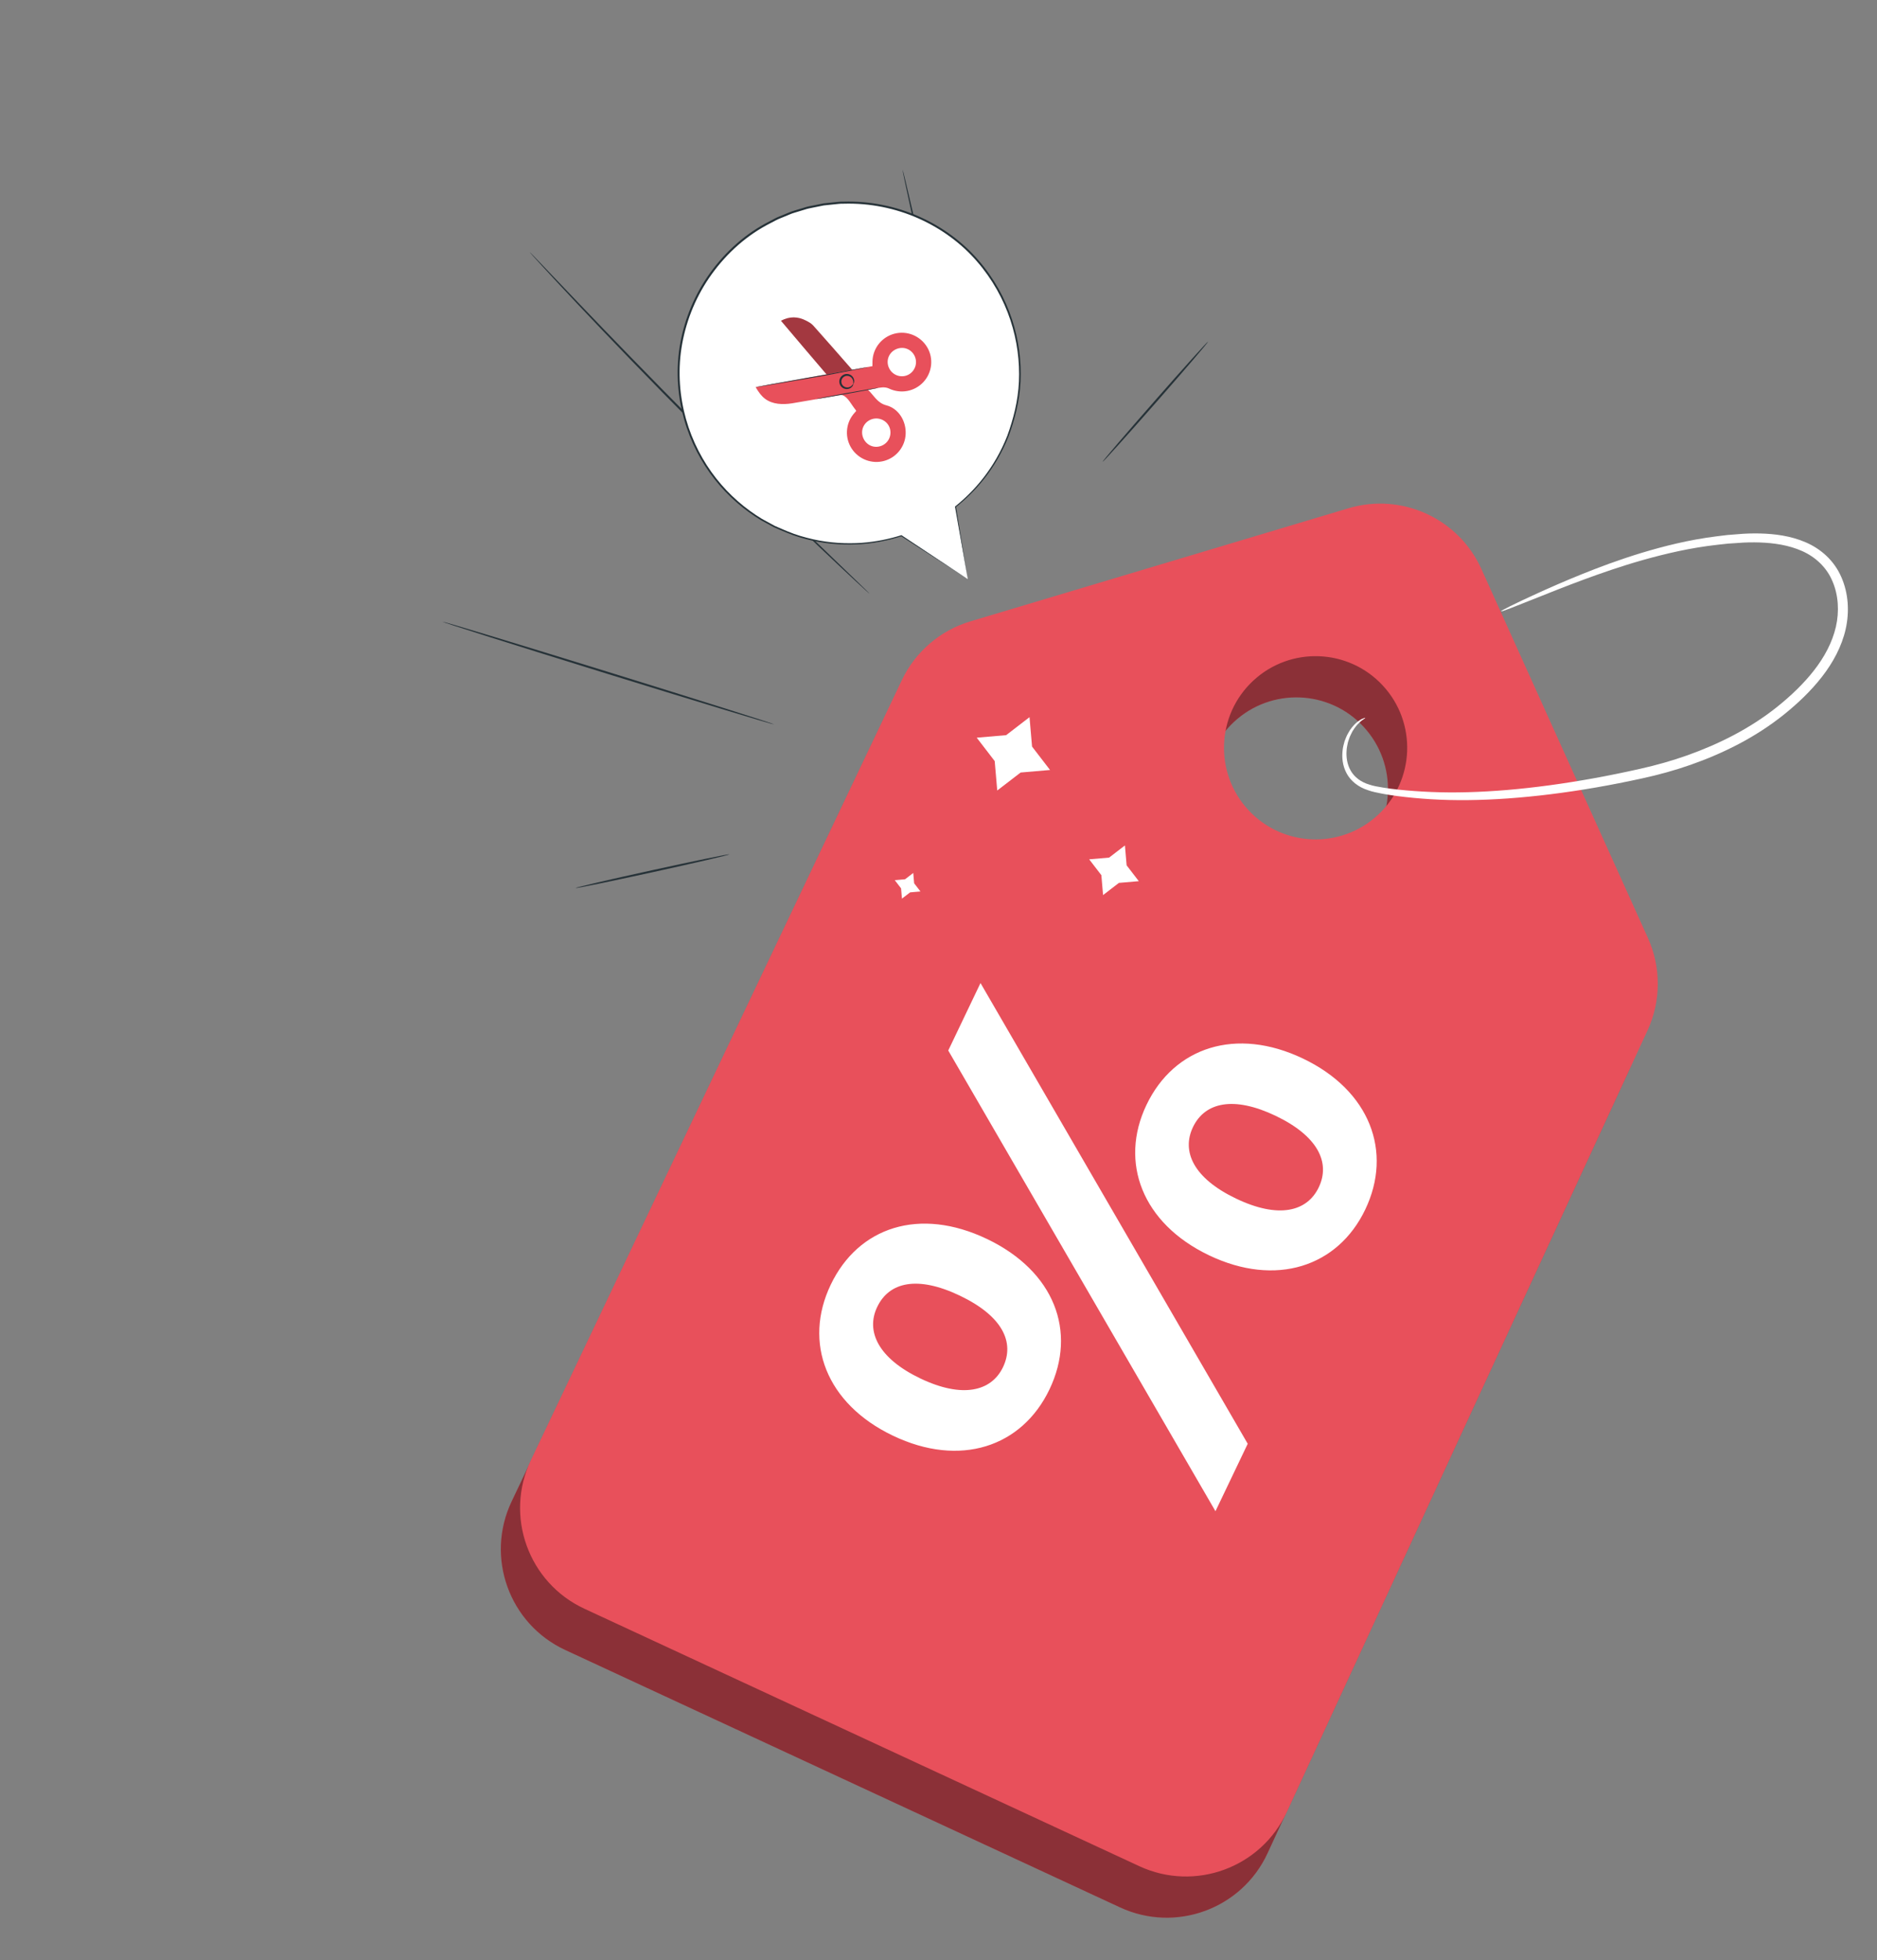 <?xml version="1.0" encoding="UTF-8"?> <svg xmlns="http://www.w3.org/2000/svg" width="477" height="498" viewBox="0 0 477 498" fill="none"><rect x="0" y="0" width="477" height="498" fill="#808080" stroke="none"/><path d="M337.764 139.616L241.702 168.349C234.052 170.637 227.729 176.058 224.3 183.268L130.02 381.484C123.279 395.657 129.394 412.61 143.633 419.215L284.627 484.617C298.788 491.185 315.591 485.014 322.133 470.841L413.807 272.254C417.238 264.823 417.274 256.269 413.906 248.809L371.58 155.046C365.763 142.16 351.31 135.564 337.764 139.616ZM346.507 184.631C355.253 194.055 354.704 208.785 345.28 217.531C335.855 226.277 321.125 225.728 312.379 216.304C303.633 206.879 304.183 192.15 313.606 183.403C323.03 174.657 337.76 175.206 346.507 184.631Z" fill="#E8505B"></path><g opacity="0.4"><path d="M337.764 139.616L241.702 168.349C234.052 170.637 227.729 176.058 224.3 183.268L130.02 381.484C123.279 395.657 129.394 412.61 143.633 419.215L284.627 484.617C298.788 491.185 315.591 485.014 322.133 470.841L413.807 272.254C417.238 264.823 417.274 256.269 413.906 248.809L371.58 155.046C365.763 142.16 351.31 135.564 337.764 139.616ZM346.507 184.631C355.253 194.055 354.704 208.785 345.28 217.531C335.855 226.277 321.125 225.728 312.379 216.304C303.633 206.879 304.183 192.15 313.606 183.403C323.03 174.657 337.76 175.206 346.507 184.631Z" fill="black"></path></g><path d="M342.652 129.146L246.59 157.878C238.94 160.167 232.617 165.587 229.188 172.797L134.909 371.013C128.167 385.187 134.282 402.139 148.521 408.743L289.516 474.145C303.676 480.714 320.479 474.542 327.022 460.369L418.696 261.782C422.126 254.351 422.163 245.797 418.795 238.338L376.468 144.574C370.651 131.689 356.198 125.094 342.652 129.146ZM351.395 174.16C360.141 183.584 359.592 198.314 350.168 207.06C340.744 215.806 326.013 215.257 317.267 205.833C308.522 196.409 309.071 181.679 318.495 172.933C327.918 164.186 342.648 164.736 351.395 174.16Z" fill="#E8505B"></path><path d="M226.925 364.774C209.929 356.647 204.084 341.112 211.108 326.42C218.133 311.727 233.681 306.598 250.821 314.793C267.961 322.988 273.731 338.31 266.707 353.003C259.683 367.695 243.921 372.9 226.925 364.774ZM243.934 329.197C233.131 324.032 225.95 325.73 222.92 332.069C219.959 338.261 223.222 345.13 233.88 350.226C244.539 355.322 251.934 353.549 254.894 347.357C257.926 341.018 254.738 334.362 243.934 329.197ZM240.978 266.91L249.174 249.768L317.081 366.825L308.886 383.965L240.978 266.91ZM307.238 318.938C290.242 310.812 284.397 295.276 291.352 280.73C298.376 266.038 314.137 260.831 331.133 268.957C348.13 277.085 353.974 292.62 346.95 307.312C339.994 321.858 324.234 327.065 307.238 318.938ZM324.179 283.505C313.52 278.41 306.194 280.039 303.164 286.378C300.204 292.571 303.322 299.37 314.124 304.534C324.927 309.7 332.179 307.858 335.139 301.665C338.169 295.327 334.837 288.601 324.179 283.505Z" fill="white"></path><path d="M381.466 155.315C381.429 155.233 382.238 154.783 383.808 154.002C385.38 153.222 387.714 152.105 390.749 150.728C393.782 149.346 397.514 147.697 401.911 145.922C406.309 144.149 411.373 142.242 417.102 140.495C422.831 138.767 429.226 137.144 436.253 136.266C437.131 136.159 438.016 136.051 438.91 135.942C439.807 135.87 440.712 135.798 441.624 135.726C443.441 135.556 445.326 135.504 447.232 135.541C451.037 135.637 455.056 136.14 458.9 137.797C460.81 138.626 462.645 139.79 464.215 141.296C465.792 142.793 467.088 144.644 467.957 146.675C469.736 150.741 470.029 155.396 469.046 159.812C468.05 164.236 465.833 168.329 463.043 171.92C460.242 175.525 456.907 178.691 453.301 181.593C446.056 187.393 437.852 191.429 429.682 194.305C425.588 195.741 421.47 196.868 417.405 197.752C413.363 198.638 409.388 199.419 405.493 200.094C389.91 202.781 375.615 203.806 363.627 203.062C360.637 202.879 357.797 202.611 355.115 202.263C353.774 202.078 352.472 201.89 351.214 201.645C349.951 201.384 348.748 201.187 347.558 200.737C345.171 199.981 343.174 198.363 342.175 196.412C341.148 194.47 341 192.427 341.189 190.715C341.264 189.845 341.497 189.059 341.697 188.322C341.985 187.612 342.208 186.931 342.56 186.365C343.164 185.184 343.938 184.343 344.583 183.72C345.275 183.139 345.845 182.746 346.287 182.596C346.713 182.416 346.932 182.348 346.949 182.389C346.966 182.43 346.781 182.581 346.416 182.829C346.034 183.045 345.543 183.49 344.953 184.092C344.404 184.738 343.744 185.57 343.251 186.713C342.955 187.258 342.788 187.912 342.554 188.579C342.408 189.276 342.227 190.009 342.197 190.807C342.096 192.38 342.321 194.19 343.259 195.811C344.177 197.437 345.87 198.737 348.003 199.351C349.036 199.72 350.269 199.895 351.481 200.11C352.708 200.315 353.99 200.468 355.31 200.618C357.953 200.896 360.764 201.101 363.719 201.223C375.516 201.723 389.663 200.523 405.071 197.731C408.926 197.031 412.86 196.228 416.863 195.324C420.844 194.432 424.852 193.313 428.835 191.897C436.781 189.064 444.716 185.131 451.678 179.554C455.141 176.769 458.358 173.712 460.993 170.331C463.625 166.96 465.651 163.198 466.556 159.247C467.451 155.327 467.192 151.17 465.674 147.664C464.201 144.127 461.31 141.476 457.927 139.988C454.531 138.485 450.789 137.953 447.168 137.826C445.348 137.773 443.554 137.798 441.768 137.946C440.876 138.005 439.993 138.064 439.116 138.122C438.241 138.217 437.374 138.312 436.513 138.406C429.629 139.17 423.31 140.664 417.619 142.259C411.926 143.871 406.858 145.642 402.435 147.276C398.012 148.912 394.234 150.42 391.145 151.656C388.061 152.878 385.662 153.826 384.016 154.478C382.381 155.108 381.502 155.397 381.466 155.315Z" fill="white"></path><path d="M196.753 184.061C196.71 184.199 177.791 178.462 154.501 171.251C131.202 164.037 112.356 158.079 112.399 157.941C112.441 157.804 131.357 163.538 154.655 170.753C177.945 177.965 196.795 183.924 196.753 184.061Z" fill="#263238"></path><path d="M134.639 64.08C134.645 64.074 134.726 64.145 134.875 64.292C135.042 64.461 135.256 64.679 135.527 64.952C136.116 65.565 136.944 66.427 137.997 67.523C140.16 69.789 143.247 73.024 147.051 77.01C154.705 85.012 165.341 96.006 177.256 107.983C189.178 119.962 200.12 130.652 208.084 138.346C212.051 142.171 215.271 145.274 217.525 147.447C218.616 148.506 219.474 149.338 220.084 149.93C220.356 150.202 220.572 150.418 220.74 150.586C220.887 150.736 220.958 150.815 220.952 150.822C220.946 150.828 220.862 150.762 220.704 150.625C220.527 150.467 220.299 150.264 220.012 150.008C219.386 149.433 218.506 148.625 217.386 147.595C215.111 145.495 211.844 142.427 207.83 138.613C199.799 130.985 188.812 120.333 176.887 108.352C164.969 96.371 154.372 85.333 146.785 77.265C142.991 73.232 139.939 69.949 137.85 67.664C136.826 66.538 136.022 65.654 135.45 65.026C135.195 64.738 134.993 64.509 134.836 64.33C134.699 64.171 134.633 64.087 134.639 64.08Z" fill="#263238"></path><path d="M229.365 43.095C229.505 43.063 233.61 60.776 238.532 82.653C243.455 104.537 247.332 122.299 247.192 122.33C247.051 122.362 242.948 104.652 238.024 82.767C233.102 60.89 229.225 43.125 229.365 43.095Z" fill="#263238"></path><path d="M185.378 217.064C185.409 217.204 176.676 219.236 165.875 221.601C155.07 223.967 146.29 225.771 146.259 225.63C146.229 225.489 154.959 223.457 165.764 221.092C176.565 218.727 185.348 216.924 185.378 217.064Z" fill="#263238"></path><path d="M307.013 86.792C307.121 86.887 301.205 93.805 293.8 102.241C286.393 110.68 280.302 117.442 280.195 117.347C280.086 117.252 286.002 110.336 293.409 101.897C300.814 93.461 306.905 86.698 307.013 86.792Z" fill="#263238"></path><path d="M253.427 200.848L252.784 193.375L248.212 187.429L255.685 186.787L261.631 182.214L262.273 189.687L266.846 195.633L259.373 196.276L253.427 200.848Z" fill="white"></path><path d="M229.211 228.323L228.987 225.708L227.386 223.626L230.002 223.401L232.084 221.8L232.308 224.416L233.909 226.498L231.294 226.723L229.211 228.323Z" fill="white"></path><path d="M280.322 227.416L279.887 222.357L276.793 218.334L281.85 217.899L285.875 214.805L286.309 219.862L289.404 223.886L284.346 224.321L280.322 227.416Z" fill="white"></path><path d="M245.946 147.148L242.821 128.768C248.899 123.943 253.762 117.432 256.6 109.601C264.762 87.081 253.122 62.207 230.602 54.045C208.081 45.883 183.207 57.523 175.045 80.043C166.883 102.563 178.523 127.437 201.043 135.6C210.446 139.008 220.257 138.952 229.094 136.105L229.073 136.118L245.946 147.148Z" fill="white"></path><path d="M245.946 147.148C245.165 146.645 239.795 143.183 229.002 136.227C228.941 136.188 228.924 136.109 228.963 136.048C228.973 136.033 228.988 136.019 229.003 136.008L229.024 135.996L229.133 136.228C226.154 137.186 222.724 137.952 218.913 138.244C215.106 138.509 210.919 138.336 206.571 137.383C204.404 136.897 202.179 136.284 199.995 135.369C198.907 134.903 197.786 134.466 196.68 133.958C195.609 133.376 194.523 132.786 193.423 132.188C189.135 129.602 185.049 126.138 181.636 121.808C178.221 117.49 175.487 112.315 173.866 106.588C172.249 100.871 171.724 94.597 172.685 88.334C173.653 82.083 176.016 75.863 179.742 70.365C183.471 64.892 188.49 60.044 194.563 56.76L196.893 55.532C197.663 55.114 198.501 54.843 199.299 54.492C200.115 54.182 200.894 53.779 201.733 53.549L204.221 52.795C205.04 52.512 205.888 52.353 206.734 52.189C207.578 52.02 208.419 51.851 209.258 51.683C210.11 51.594 210.959 51.505 211.806 51.416C212.654 51.345 213.496 51.201 214.345 51.236C221.122 51.032 227.764 52.426 233.645 55.053C239.529 57.678 244.681 61.506 248.629 66.095C252.599 70.666 255.454 75.885 257.196 81.187C258.945 86.496 259.582 91.882 259.354 96.933C259.109 102.002 257.852 106.661 256.32 110.841C254.677 114.993 252.513 118.582 250.172 121.571C247.825 124.563 245.303 126.955 242.9 128.865L242.945 128.747C244.863 140.51 245.803 146.27 245.946 147.148C245.791 146.273 244.775 140.526 242.699 128.789C242.691 128.744 242.711 128.698 242.744 128.67C245.12 126.755 247.613 124.365 249.928 121.382C252.239 118.403 254.371 114.833 255.984 110.709C257.487 106.557 258.72 101.935 258.948 96.913C259.159 91.909 258.515 86.577 256.771 81.327C255.037 76.082 252.203 70.925 248.269 66.409C244.358 61.876 239.259 58.1 233.441 55.511C227.624 52.92 221.058 51.548 214.363 51.753C213.524 51.718 212.692 51.861 211.854 51.931C211.017 52.019 210.178 52.107 209.337 52.196C208.508 52.362 207.677 52.53 206.843 52.698C206.008 52.86 205.17 53.017 204.36 53.297L201.902 54.043C201.073 54.27 200.303 54.669 199.498 54.974C198.709 55.321 197.882 55.588 197.12 56.001L194.818 57.215C188.816 60.46 183.858 65.25 180.17 70.656C176.485 76.086 174.144 82.232 173.181 88.411C172.226 94.601 172.737 100.803 174.328 106.461C175.923 112.128 178.619 117.253 181.989 121.534C185.358 125.826 189.394 129.265 193.635 131.838C194.723 132.434 195.797 133.021 196.857 133.601C197.951 134.108 199.061 134.544 200.138 135.009C202.3 135.922 204.504 136.538 206.651 137.028C210.959 137.987 215.112 138.178 218.892 137.932C222.677 137.66 226.088 136.918 229.055 135.984C229.123 135.962 229.196 135.999 229.218 136.067C229.237 136.124 229.212 136.185 229.164 136.217L229.143 136.229L229.144 136.012C239.846 143.104 245.172 146.635 245.946 147.148Z" fill="#263238"></path><path d="M206.662 82.713C206.18 82.175 205.481 81.793 204.823 81.455C202.752 80.394 200.673 80.338 198.471 81.495C201.959 85.654 206.734 91.224 210.141 95.231L216.688 94.096C213.567 90.524 209.639 86.04 206.662 82.713Z" fill="#E8505B"></path><g opacity="0.3"><path d="M206.662 82.713C206.18 82.175 205.481 81.793 204.823 81.455C202.752 80.394 200.673 80.338 198.471 81.495C201.959 85.654 206.734 91.224 210.141 95.231L216.688 94.096C213.567 90.524 209.639 86.04 206.662 82.713Z" fill="black"></path></g><path d="M217.595 104.399C217.497 104.234 217.481 104.194 217.454 104.163C216.387 102.894 215.496 100.885 214.118 100.417C213.594 100.239 212.87 100.484 211.25 100.755C208.549 101.207 203.984 102.049 201.28 102.476C198.971 102.84 196.337 102.785 194.397 101.302C193.453 100.58 192.82 99.676 192.026 98.367C202.19 96.542 211.892 94.799 221.707 93.037C221.711 92.627 221.71 92.23 221.719 91.834C221.793 88.527 224.032 85.671 227.23 84.802C230.456 83.927 233.874 85.312 235.612 88.2C237.303 91.01 236.913 94.656 234.662 97.073C232.392 99.514 228.856 100.137 225.868 98.698C225.356 98.452 224.69 98.381 224.116 98.436C223.02 98.543 221.939 98.8 220.592 99.042C222.172 100.575 222.965 102.388 225.243 102.982C228.39 103.802 230.296 106.989 230.155 110.266C230.017 113.472 227.829 116.224 224.723 117.097C221.599 117.976 218.223 116.708 216.443 113.986C214.686 111.302 214.849 107.775 216.85 105.264C217.078 104.978 217.328 104.708 217.595 104.399ZM227.952 95.373C229.858 96.074 231.906 95.103 232.584 93.179C233.231 91.342 232.26 89.277 230.433 88.607C228.579 87.926 226.415 88.949 225.769 90.811C225.134 92.641 226.119 94.699 227.952 95.373ZM221.412 113.297C223.221 113.989 225.325 113.057 226.033 111.25C226.781 109.343 225.871 107.274 223.971 106.559C222.138 105.869 220.061 106.77 219.332 108.574C218.597 110.39 219.567 112.591 221.412 113.297Z" fill="#E8505B"></path><path d="M216.85 97.531C216.755 97.527 217.031 96.874 216.524 96.131C216.28 95.78 215.807 95.478 215.25 95.493C214.703 95.495 214.108 95.863 213.897 96.46C213.675 97.055 213.897 97.719 214.316 98.072C214.733 98.44 215.291 98.51 215.703 98.398C216.569 98.151 216.775 97.473 216.85 97.531C216.878 97.54 216.874 97.702 216.742 97.96C216.613 98.212 216.322 98.562 215.813 98.748C215.318 98.939 214.584 98.906 214.008 98.44C213.43 97.997 213.103 97.095 213.407 96.283C213.695 95.465 214.523 94.982 215.25 95.013C215.991 95.024 216.576 95.469 216.832 95.932C217.104 96.401 217.102 96.857 217.041 97.133C216.978 97.414 216.878 97.542 216.85 97.531Z" fill="#263238"></path><path d="M223.277 98.514C223.28 98.528 223.06 98.583 222.66 98.667C222.134 98.772 221.572 98.885 220.959 99.007C219.326 99.31 217.43 99.662 215.334 100.05C213.234 100.416 211.334 100.746 209.698 101.032C209.081 101.131 208.515 101.221 207.986 101.306C207.581 101.367 207.357 101.393 207.355 101.378C207.353 101.364 207.573 101.311 207.974 101.225C208.499 101.121 209.061 101.008 209.675 100.885C211.307 100.583 213.203 100.232 215.298 99.843C217.396 99.477 219.296 99.147 220.931 98.861C221.549 98.762 222.114 98.672 222.643 98.587C223.049 98.528 223.275 98.501 223.277 98.514Z" fill="#263238"></path><path d="M220.563 93.277C220.565 93.284 220.466 93.31 220.277 93.352C220.028 93.404 219.757 93.463 219.451 93.528C218.622 93.693 217.604 93.896 216.404 94.135C213.831 94.642 210.274 95.332 206.327 95.995C202.441 96.656 198.927 97.254 196.222 97.715C195.014 97.911 193.99 98.077 193.156 98.213C192.846 98.26 192.572 98.301 192.32 98.338C192.129 98.364 192.028 98.375 192.026 98.368C192.026 98.361 192.124 98.336 192.313 98.297C192.562 98.248 192.834 98.194 193.142 98.134C193.973 97.981 194.993 97.792 196.196 97.571C198.899 97.094 202.407 96.476 206.289 95.79C210.235 95.128 213.796 94.461 216.377 93.991C217.582 93.778 218.604 93.596 219.436 93.449C219.744 93.398 220.019 93.353 220.269 93.312C220.461 93.281 220.562 93.27 220.563 93.277Z" fill="#263238"></path></svg> 